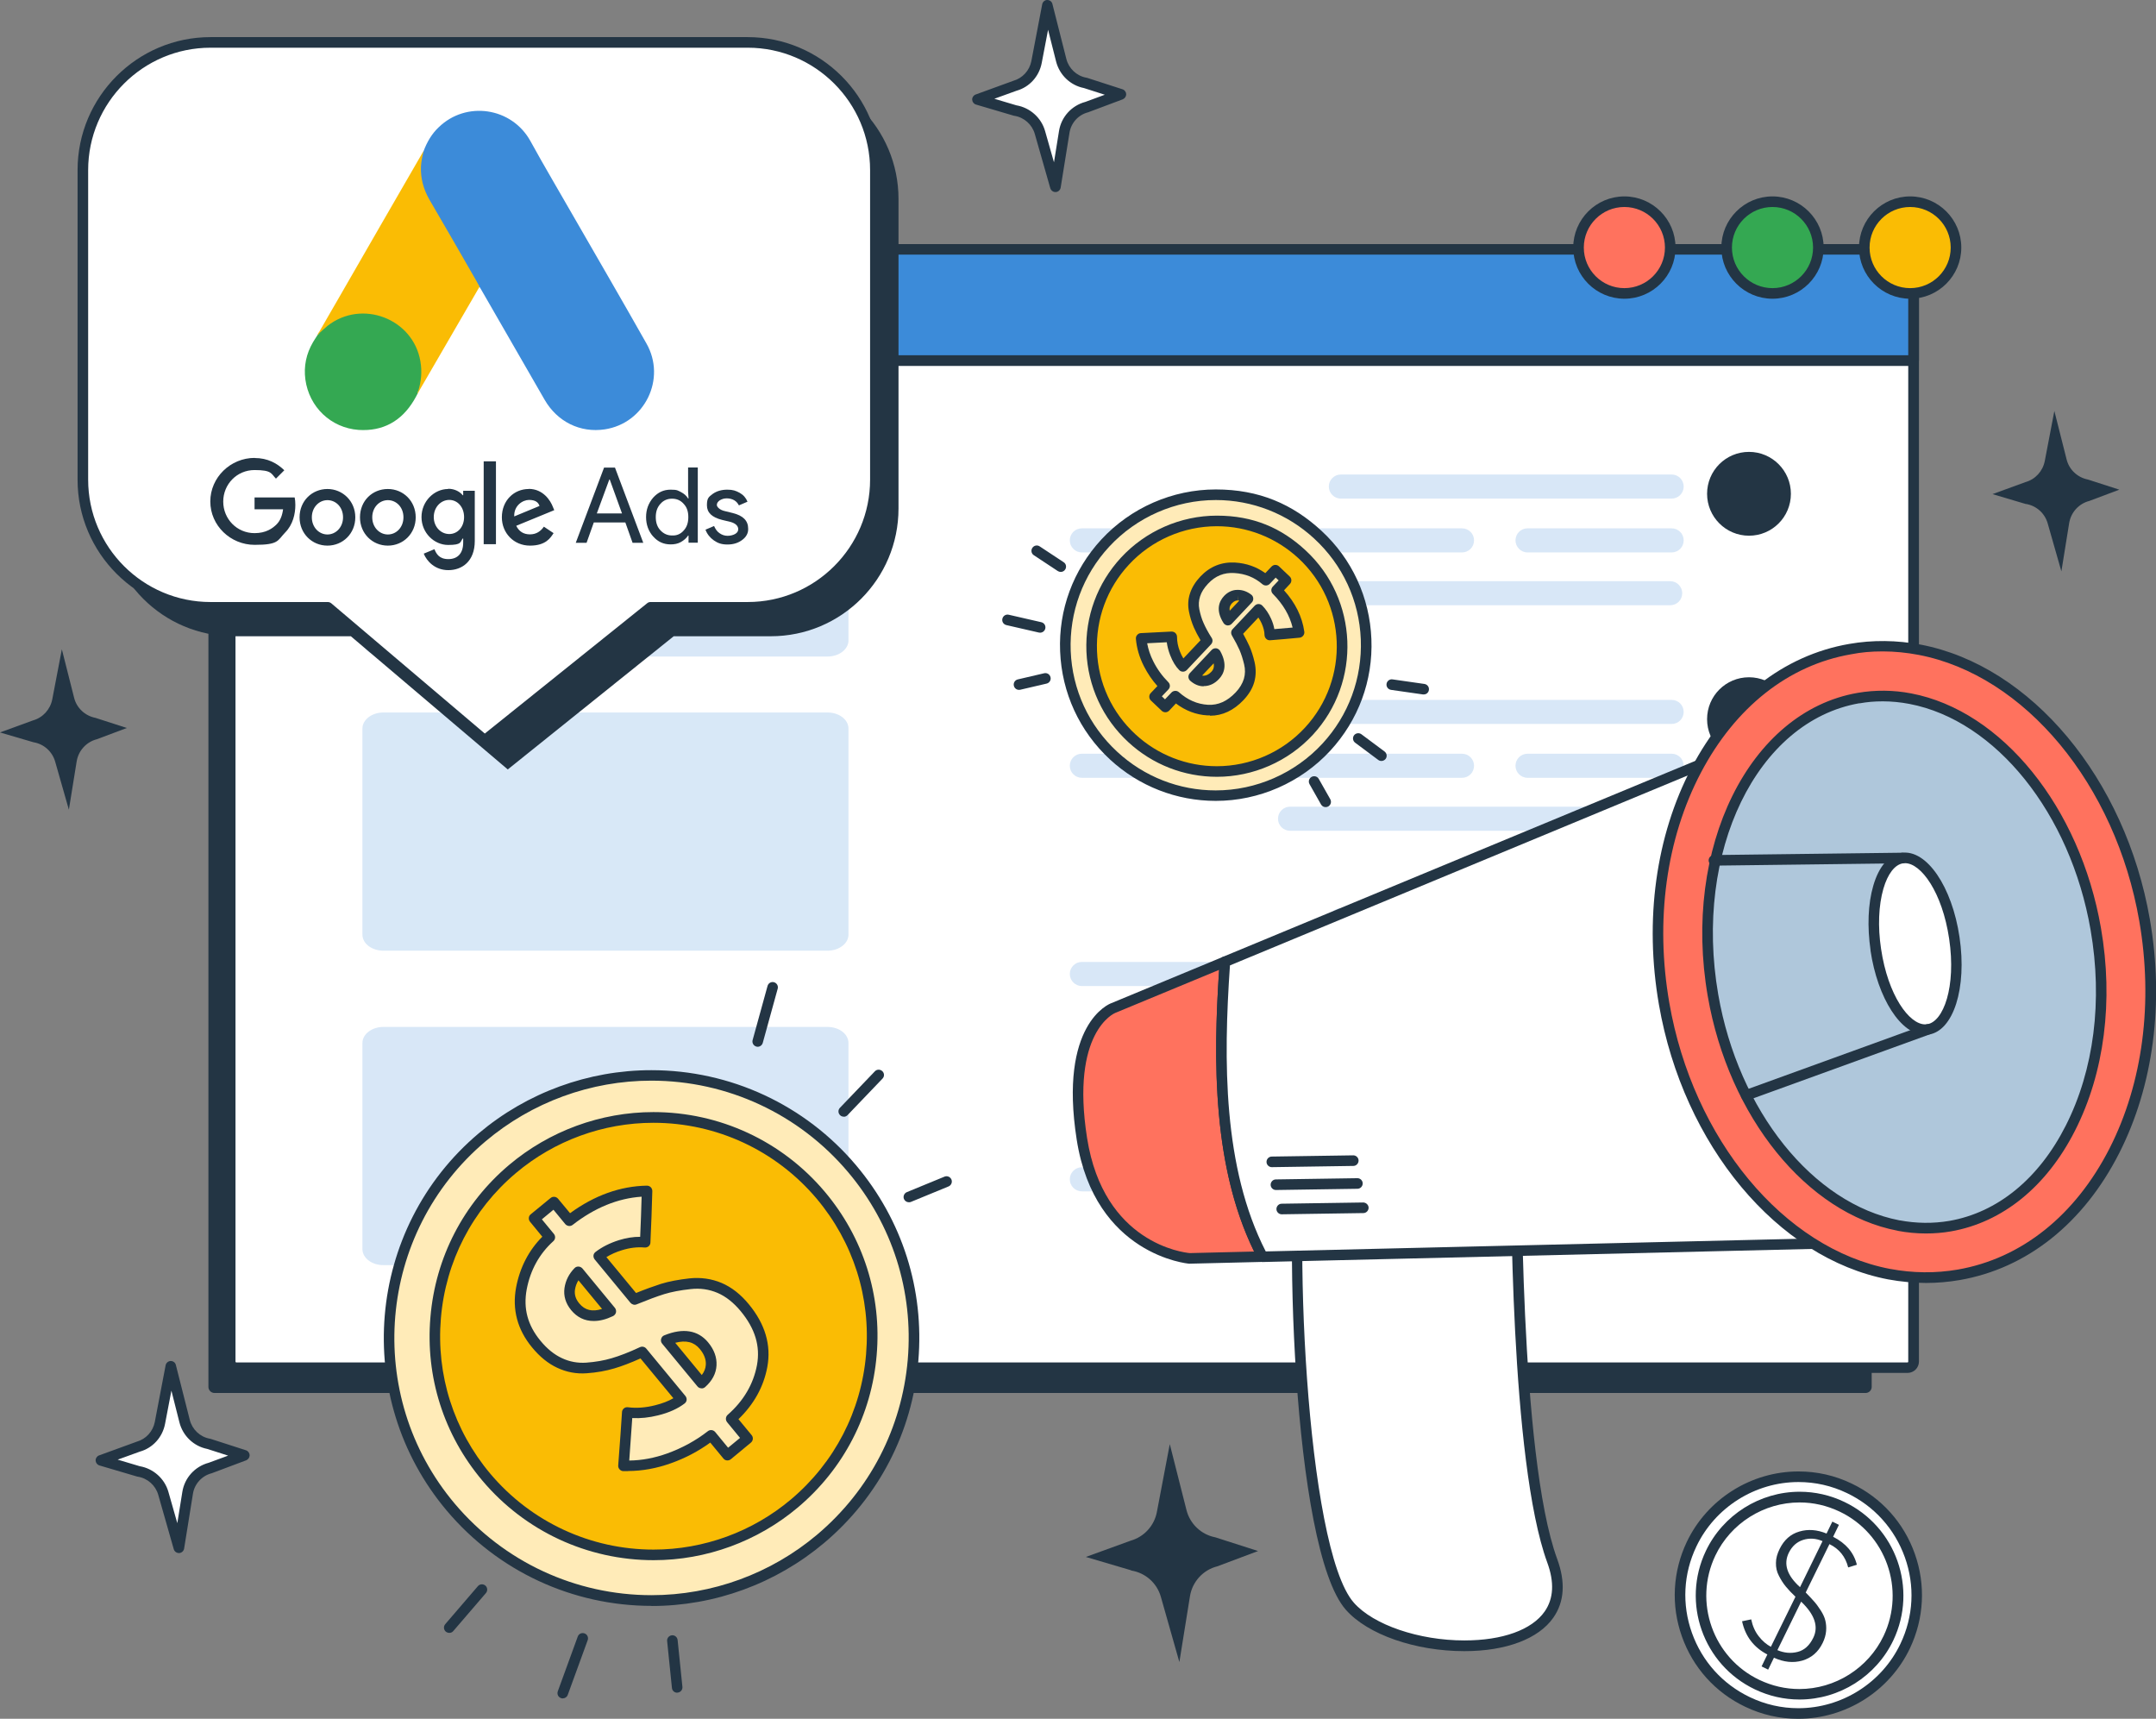 <svg xmlns="http://www.w3.org/2000/svg" xmlns:xlink="http://www.w3.org/1999/xlink" id="_&#xD1;&#xEB;&#xEE;&#xE9;_1" x="0px" y="0px" viewBox="0 0 1934.5 1542" style="enable-background:new 0 0 1934.5 1542;" xml:space="preserve"><rect x="0" y="0" width="1934.5" height="1542" fill="#808080" stroke="none"/><style type="text/css">	.st0{fill:#FFFFFF;}	.st1{fill:#233544;}	.st2{fill:#3C8BD9;}	.st3{opacity:0.2;}	.st4{opacity:0.2;fill:#3C8BD9;enable-background:new    ;}	.st5{fill:#FF725E;}	.st6{fill:#AFC7DB;}	.st7{fill:#FFEBB8;}	.st8{fill:#FABC04;}	.st9{fill:#34A852;}	.st10{fill:#E1C025;}</style><g>	<path class="st0" d="M910.9,99.1l-33.9-10l33.5-12.2c10-2.9,17.6-11.1,19.5-21.4l9.7-50.8L952.2,54c2.6,10.4,11,18.3,21.6,20.3  l31.9,10.3L975.3,96c-10.7,2.7-18.7,11.5-20.5,22.4l-7.9,49.1L933,118.8c-2.9-10.3-11.6-18-22.2-19.7L910.9,99.1z"></path>	<path class="st1" d="M942.4,168.9l-13.9-48.7c-2.4-8.5-9.6-14.9-18.3-16.3c-0.2,0-0.4,0-0.6-0.1l-33.9-10c-2-0.6-3.3-2.4-3.4-4.4  s1.2-3.9,3.1-4.6l33.8-12.3c8.3-2.4,14.5-9.1,16.2-17.7L935.1,4c0.4-2.3,2.3-4,4.5-4c2.3,0,4.2,1.4,4.7,3.6l12.5,49.3  c2.2,8.6,9.2,15.2,17.9,16.8c0.2,0,0.4,0,0.6,0.1l31.9,10.3c1.9,0.6,3.2,2.4,3.3,4.4c0,2-1.2,3.8-3.1,4.6L977,100.5  c-0.2,0-0.3,0.1-0.5,0.2c-8.9,2.2-15.5,9.5-16.9,18.5l-7.9,49.1c-0.4,2.2-2.2,3.9-4.4,4c0,0-0.2,0-0.3,0c-2.1,0-4-1.4-4.6-3.5  L942.4,168.9z M991.3,85l-18.7-6c-12.2-2.4-21.9-11.7-25-23.8l-7.2-28.5l-5.7,29.8c-2.3,12.1-11.1,21.7-22.6,24.9l-19.9,7.2  l19.8,5.9c12.2,2.1,22.3,11.1,25.7,23l8,28.1l4.5-28c2-12.7,11.3-22.9,23.7-26.2L991.3,85L991.3,85z"></path></g><g>	<path class="st0" d="M124.4,1320.1l-33.9-10l33.5-12.2c10-2.9,17.6-11.1,19.5-21.4l9.7-50.8l12.5,49.3c2.6,10.4,11,18.3,21.6,20.3  l31.9,10.3l-30.4,11.4c-10.7,2.7-18.7,11.5-20.5,22.4l-7.9,49.1l-13.9-48.7C143.6,1329.5,134.9,1321.8,124.4,1320.1L124.4,1320.1z"></path>	<path class="st1" d="M155.9,1389.8l-13.9-48.7c-2.4-8.5-9.6-14.9-18.3-16.3c-0.2,0-0.4,0-0.6-0.1l-33.9-10c-2-0.6-3.3-2.4-3.4-4.4  s1.2-3.9,3.1-4.6l33.8-12.3c8.3-2.4,14.5-9.1,16.2-17.7l9.7-50.8c0.4-2.2,2.3-3.8,4.5-3.9c2.3,0,4.2,1.4,4.7,3.6l12.5,49.3  c2.2,8.6,9.2,15.2,17.9,16.8c0.2,0,0.4,0,0.6,0.1l31.9,10.3c1.9,0.6,3.2,2.4,3.3,4.4c0,2-1.2,3.8-3.1,4.6l-30.4,11.4  c-0.2,0-0.3,0.1-0.5,0.2c-8.8,2.2-15.5,9.5-16.9,18.5l-7.9,49.1c-0.4,2.2-2.2,3.9-4.4,4c0,0-0.2,0-0.3,0  C158.4,1393.3,156.5,1391.9,155.9,1389.8z M204.7,1305.9l-18.7-6c-12.2-2.4-21.9-11.7-25-23.8l-7.2-28.5l-5.7,29.8  c-2.3,12.1-11.1,21.7-22.6,24.9l-19.9,7.2l19.8,5.9c12.2,2.1,22.3,11.1,25.7,23l8,28.1l4.5-28c2-12.7,11.3-22.9,23.7-26.2  L204.7,1305.9L204.7,1305.9z"></path></g><path class="st1" d="M1015,1408.8l-40.7-12l40.2-14.6c12-3.4,21.1-13.3,23.5-25.6l11.6-61l15,59.2c3.2,12.5,13.3,22,25.9,24.4 l38.3,12.3l-36.5,13.7c-12.8,3.2-22.5,13.8-24.6,26.9l-9.5,59l-16.6-58.5c-3.5-12.4-13.9-21.6-26.6-23.6L1015,1408.8z"></path><path class="st1" d="M30,665.9l-30-8.8l29.6-10.8c8.9-2.5,15.5-9.8,17.3-18.9l8.6-44.9l11,43.5c2.3,9.2,9.8,16.2,19.1,18l28.2,9.1 l-26.9,10.1c-9.4,2.4-16.5,10.2-18.1,19.8l-7,43.4l-12.3-43.1C46.9,674.2,39.3,667.4,30,665.9L30,665.9z"></path><path class="st1" d="M1817.8,452.2l-30-8.9l29.6-10.8c8.9-2.5,15.5-9.8,17.3-18.9l8.6-44.9l11,43.5c2.3,9.2,9.8,16.2,19.1,18 l28.2,9.1l-26.9,10.1c-9.4,2.4-16.5,10.2-18.1,19.8l-7,43.4l-12.3-43.1c-2.6-9.1-10.2-15.9-19.6-17.4L1817.8,452.2z"></path><g>	<g>		<circle class="st0" cx="1613.9" cy="1430.2" r="106.2"></circle>		<path class="st1" d="M1613.5,1542L1613.5,1542c-16.6,0-32.6-3.6-47.6-10.8c-26.7-12.7-46.9-35.1-56.8-63.1   c-9.9-27.9-8.3-58,4.4-84.8c18.3-38.4,57.6-63.2,100.2-63.2c16.6,0,32.6,3.6,47.6,10.8c26.7,12.7,46.9,35.1,56.8,63.1   c9.9,27.9,8.3,58-4.4,84.8C1695.4,1517.2,1656.1,1542,1613.5,1542z M1613.7,1329.6c-38.9,0-74.9,22.7-91.6,57.8   c-11.7,24.5-13.1,52-4,77.5s27.5,46,52,57.7c13.8,6.6,28.4,9.9,43.5,9.9l0,0c38.9,0,74.9-22.7,91.6-57.8c11.7-24.5,13.1-52,4-77.5   s-27.5-46-52-57.7C1643.4,1332.9,1628.8,1329.6,1613.7,1329.6z"></path>	</g>	<g>		<circle class="st0" cx="1615" cy="1431.1" r="88.4"></circle>		<path class="st1" d="M1614.6,1524.7L1614.6,1524.7c-13.9,0-27.4-3.1-40-9.1c-46.4-22.1-66.1-77.8-44-124.2   c15.4-32.3,48.4-53.1,84.2-53.1c13.9,0,27.4,3.1,40,9.1c46.4,22.1,66.1,77.8,44,124.2C1683.4,1503.9,1650.4,1524.7,1614.6,1524.7z    M1614.7,1347.9c-32.1,0-61.8,18.7-75.6,47.7c-19.8,41.6-2.1,91.7,39.5,111.5c11.4,5.4,23.4,8.2,35.9,8.2   c32.1,0,61.8-18.7,75.6-47.7c19.8-41.6,2.1-91.7-39.5-111.5C1639.2,1350.7,1627.2,1347.9,1614.7,1347.9z"></path>	</g>	<path class="st1" d="M1588.9,1477.5l22.1-45c-3.5-3.3-6.4-6.4-8.7-9.2c-2.3-2.8-4.4-6.1-6.2-9.7c-1.9-3.6-2.7-7.4-2.6-11.5  c0-4.1,1.2-8.2,3.3-12.5c4-8.1,9.8-13.3,17.7-15.6c7.8-2.3,15.9-1.7,24.4,1.8l5.2-10.7l5.9,2.9l-5.2,10.7  c11.5,5.9,18.6,14.2,21.3,25.1l-7.8,2.4c-2.4-9.6-8-16.6-16.8-20.9l-21.3,43.4c3,3.1,5.5,5.7,7.5,8c2,2.2,3.9,4.9,6,8.1  c2,3.1,3.4,6.1,4.1,9s1,6,0.7,9.5s-1.3,7-3.1,10.7c-4,8.2-10.1,13.4-18.3,15.8c-8.2,2.3-16.6,1.4-25.4-2.6l-5.2,10.7l-5.9-2.9  l5.2-10.7c-12.2-6.3-19.8-16.3-22.7-29.8l8.2-1.7c1.2,5.8,3.4,10.9,6.7,15.1c3.3,4.3,7,7.4,11.1,9.6L1588.9,1477.5z M1615.1,1423.9  l20.2-41.3c-5.9-2.5-11.7-2.9-17.4-1.1c-5.7,1.8-10,5.7-12.9,11.6C1600.1,1403.2,1603.4,1413.4,1615.1,1423.9L1615.1,1423.9z   M1616.1,1436.9l-21.3,43.5c6.1,2.6,12.1,3.1,18.1,1.6s10.7-5.7,14.1-12.7C1631.9,1459.3,1628.3,1448.5,1616.1,1436.9  L1616.1,1436.9z"></path></g><g>	<path class="st1" d="M1673.9,248.6H192.5c-3,0-5.5,2.4-5.5,5.5v990.1c0,3,2.4,5.5,5.5,5.5h1481.4c3,0,5.5-2.4,5.5-5.5V254  c0-3-2.4-5.5-5.5-5.5V248.6z"></path>	<g>		<path class="st0" d="M1711.5,225.9H212.1c-3.1,0-5.5,2.4-5.5,5.4v990.2c0,3,2.4,5.4,5.5,5.4h1499.3c3.1,0,5.5-2.4,5.5-5.4V231.3   C1716.9,228.3,1714.5,225.9,1711.5,225.9L1711.5,225.9z"></path>		<path class="st1" d="M201.9,1221.5V231.3c0-5.6,4.6-10.2,10.3-10.2h1499.3c5.7,0,10.3,4.6,10.3,10.2v990.2   c0,5.6-4.6,10.2-10.3,10.2H212.1C206.4,1231.7,201.8,1227.1,201.9,1221.5L201.9,1221.5z M212.1,230.7c-0.5,0-0.8,0.3-0.8,0.7   v990.2c0,0.3,0.3,0.7,0.8,0.7h1499.3c0.5,0,0.8-0.3,0.8-0.7V231.3c0-0.3-0.3-0.7-0.8-0.7L212.1,230.7L212.1,230.7z"></path>	</g>	<g>		<path class="st2" d="M1711.5,223.7H212.1c-3.1,0-5.5,0.3-5.5,0.6V323c0,0.3,2.4,0.5,5.5,0.5h1499.3c3.1,0,5.5-0.2,5.5-0.5v-98.7   C1716.9,224,1714.5,223.7,1711.5,223.7L1711.5,223.7z"></path>		<path class="st1" d="M201.9,323v-98.7c0-5.3,5.9-5.3,10.3-5.3h1499.3c4.3,0,10.3,0,10.3,5.3V323c0,5.3-5.7,5.3-10.3,5.3H212.1   C207.5,328.3,201.8,328.3,201.9,323L201.9,323z M1712.2,228.4c-0.2,0-0.5,0-0.8,0H212.1c-0.3,0-0.5,0-0.8,0v90.3   c0.2,0,0.5,0,0.8,0h1499.3c0.3,0,0.5,0,0.8,0L1712.2,228.4L1712.2,228.4z"></path>	</g>	<g class="st3">		<path class="st2" d="M742.5,639.2H344c-10.4,0-18.8,6.5-18.8,14.4v184.9c0,8,8.4,14.4,18.8,14.4h398.5c10.4,0,18.8-6.5,18.8-14.4   V653.6C761.3,645.6,752.9,639.2,742.5,639.2L742.5,639.2z"></path>	</g>	<path class="st4" d="M742.5,375.3H344c-10.4,0-18.8,6.5-18.8,14.4v184.9c0,8,8.4,14.4,18.8,14.4h398.5c10.4,0,18.8-6.5,18.8-14.4  V389.7C761.3,381.7,752.9,375.3,742.5,375.3z"></path>	<path class="st4" d="M742.5,921.3H344c-10.4,0-18.8,6.5-18.8,14.4v184.9c0,8,8.4,14.4,18.8,14.4h398.5c10.4,0,18.8-6.5,18.8-14.4  V935.7C761.3,927.7,752.9,921.3,742.5,921.3L742.5,921.3z"></path>	<g>		<path class="st1" d="M1606.9,645.2c0-20.7-16.8-37.6-37.6-37.6s-37.6,16.8-37.6,37.6s16.8,37.6,37.6,37.6   C1590.1,682.8,1606.9,666,1606.9,645.2z"></path>		<path class="st4" d="M1499.9,627.9h-296.8c-5.9,0-10.8,4.8-10.8,10.8l0,0c0,5.9,4.8,10.8,10.8,10.8h296.8c6,0,10.8-4.8,10.8-10.8   l0,0C1510.7,632.7,1505.9,627.9,1499.9,627.9L1499.9,627.9z"></path>		<path class="st4" d="M1499.9,676.2h-129.3c-6,0-10.8,4.8-10.8,10.8l0,0c0,5.9,4.8,10.8,10.8,10.8h129.3c6,0,10.8-4.8,10.8-10.8   l0,0C1510.7,681,1505.9,676.2,1499.9,676.2z"></path>		<path class="st4" d="M1311.8,676.2H970.7c-6,0-10.8,4.8-10.8,10.8l0,0c0,5.9,4.8,10.8,10.8,10.8h341.1c6,0,10.8-4.8,10.8-10.8l0,0   C1322.6,681,1317.8,676.2,1311.8,676.2z"></path>		<path class="st4" d="M1498.6,723.7h-341.1c-6,0-10.8,4.9-10.8,10.8l0,0c0,6,4.8,10.8,10.8,10.8h341.1c6,0,10.8-4.8,10.8-10.8l0,0   C1509.4,728.6,1504.6,723.7,1498.6,723.7z"></path>	</g>	<g>		<path class="st1" d="M1606.9,443c0-20.7-16.8-37.6-37.6-37.6s-37.6,16.8-37.6,37.6c0,20.7,16.8,37.6,37.6,37.6   S1606.9,463.8,1606.9,443z"></path>		<path class="st4" d="M1499.9,425.7h-296.8c-5.9,0-10.8,4.8-10.8,10.8l0,0c0,5.9,4.8,10.8,10.8,10.8h296.8c6,0,10.8-4.8,10.8-10.8   l0,0C1510.7,430.5,1505.9,425.7,1499.9,425.7L1499.9,425.7z"></path>		<path class="st4" d="M1499.9,474h-129.3c-6,0-10.8,4.8-10.8,10.8l0,0c0,5.9,4.8,10.8,10.8,10.8h129.3c6,0,10.8-4.8,10.8-10.8l0,0   C1510.7,478.8,1505.9,474,1499.9,474z"></path>		<path class="st4" d="M1311.8,474H970.7c-6,0-10.8,4.8-10.8,10.8l0,0c0,5.9,4.8,10.8,10.8,10.8h341.1c6,0,10.8-4.8,10.8-10.8l0,0   C1322.6,478.8,1317.8,474,1311.8,474z"></path>		<path class="st4" d="M1498.6,521.4h-341.1c-6,0-10.8,4.9-10.8,10.8l0,0c0,6,4.8,10.8,10.8,10.8h341.1c6,0,10.8-4.8,10.8-10.8l0,0   C1509.4,526.3,1504.6,521.4,1498.6,521.4z"></path>	</g>	<path class="st1" d="M1606.9,832c0-20.7-16.8-37.6-37.6-37.6c-20.7,0-37.6,16.8-37.6,37.6c0,20.7,16.8,37.6,37.6,37.6  C1590.1,869.6,1606.9,852.8,1606.9,832z"></path>	<path class="st4" d="M1499.9,814.7h-296.8c-5.9,0-10.8,4.8-10.8,10.8l0,0c0,5.9,4.8,10.8,10.8,10.8h296.8c6,0,10.8-4.8,10.8-10.8  l0,0C1510.7,819.5,1505.9,814.7,1499.9,814.7L1499.9,814.7z"></path>	<path class="st4" d="M1499.9,863h-129.3c-6,0-10.8,4.8-10.8,10.8l0,0c0,5.9,4.8,10.8,10.8,10.8h129.3c6,0,10.8-4.8,10.8-10.8l0,0  C1510.7,867.8,1505.9,863,1499.9,863z"></path>	<path class="st4" d="M1311.8,863H970.7c-6,0-10.8,4.8-10.8,10.8l0,0c0,5.9,4.8,10.8,10.8,10.8h341.1c6,0,10.8-4.8,10.8-10.8l0,0  C1322.6,867.8,1317.8,863,1311.8,863z"></path>	<path class="st4" d="M1498.6,910.5h-341.1c-6,0-10.8,4.8-10.8,10.8l0,0c0,6,4.8,10.8,10.8,10.8h341.1c6,0,10.8-4.8,10.8-10.8l0,0  C1509.4,915.4,1504.6,910.5,1498.6,910.5z"></path>	<path class="st1" d="M1606.9,1016.2c0-20.7-16.8-37.6-37.6-37.6c-20.7,0-37.6,16.8-37.6,37.6s16.8,37.6,37.6,37.6  C1590.1,1053.8,1606.9,1037,1606.9,1016.2L1606.9,1016.2z"></path>	<path class="st4" d="M1499.9,998.8h-296.8c-5.9,0-10.8,4.8-10.8,10.8l0,0c0,5.9,4.8,10.8,10.8,10.8h296.8c6,0,10.8-4.8,10.8-10.8  l0,0C1510.7,1003.6,1505.9,998.8,1499.9,998.8L1499.9,998.8z"></path>	<path class="st4" d="M1499.9,1047.2h-129.3c-6,0-10.8,4.8-10.8,10.8l0,0c0,5.9,4.8,10.8,10.8,10.8h129.3c6,0,10.8-4.9,10.8-10.8  l0,0C1510.7,1052,1505.9,1047.2,1499.9,1047.2z"></path>	<path class="st4" d="M1311.8,1047.2H970.7c-6,0-10.8,4.8-10.8,10.8l0,0c0,5.9,4.8,10.8,10.8,10.8h341.1c6,0,10.8-4.9,10.8-10.8l0,0  C1322.6,1052,1317.8,1047.2,1311.8,1047.2z"></path>	<path class="st4" d="M1498.6,1094.7h-341.1c-6,0-10.8,4.8-10.8,10.8l0,0c0,6,4.8,10.8,10.8,10.8h341.1c6,0,10.8-4.8,10.8-10.8l0,0  C1509.4,1099.6,1504.6,1094.7,1498.6,1094.7z"></path></g><g>	<g>		<path class="st0" d="M1360.4,1028.9c0,0-2.5,276.5,32.3,371.3c34.8,94.8-136,92.4-181.6,40.9s-55.9-353.1-40.6-433.3   S1360.4,1029,1360.4,1028.9L1360.4,1028.9z"></path>		<path class="st1" d="M1207.6,1444.2c-48.3-54.6-56.6-359.2-41.7-437.4c3-15.8,13.9-34.7,48.5-34.7c57.1,0,144.7,50.5,148.4,52.7   c1.5,0.9,2.4,2.4,2.4,4.2c0,2.8-2.1,276.7,32,369.6c7.6,20.7,6.5,38.4-3.4,52.6c-13.3,19.1-42.5,30.1-79.9,30.1l0,0   c-44,0-86.7-14.9-106.2-37L1207.6,1444.2z M1214.4,981.6c-22.9,0-35.7,8.8-39.1,27c-16.2,84.7-3.8,380.4,39.5,429.3   c17.6,19.9,58.4,33.8,99.1,33.8l0,0c34.3,0,60.6-9.5,72.1-26c8-11.5,8.8-26.2,2.3-43.9c-33.2-90.5-32.8-339.2-32.6-370.2   C1341.2,1023.5,1263.9,981.6,1214.4,981.6L1214.4,981.6z"></path>	</g>	<g>		<path class="st5" d="M998.8,904.4c0,0-44,16.1-28.1,117.4c15.9,101.2,96.6,107.2,96.6,107.2l65.6-1.6   c-40.5-76.9-40-176.5-33.8-264.7l-100.3,41.6V904.4z"></path>		<path class="st1" d="M1067,1133.7c-0.8,0-84.6-7.5-100.9-111.2c-16.3-103.9,29.2-121.9,31-122.5l100.3-41.6   c1.5-0.6,3.3-0.4,4.6,0.5c1.3,1,2.1,2.6,2,4.2c-6.2,86.8-7,185.8,33.2,262.1c0.8,1.5,0.7,3.2-0.1,4.6c-0.8,1.4-2.3,2.3-4,2.3   l-65.6,1.6h-0.1C1067.3,1133.7,1067.2,1133.7,1067,1133.7z M1093.9,870.1l-93.4,38.7c-0.4,0.2-40.1,16.8-25.1,112.2   c14.9,94.5,86.7,102.7,92.1,103.2l57.8-1.4c-36.8-75.1-37-169.1-31.4-252.8V870.1z"></path>	</g>	<g>		<path class="st0" d="M1546.5,1016.5l-42.3-121.4l19.4-167.5l3-42.2l-427.5,177.3c-6.3,88.2-6.8,187.8,33.8,264.7l520.6-12.4   L1546.5,1016.5L1546.5,1016.5z"></path>		<path class="st1" d="M1128.7,1129.6c-41.4-78.5-40.6-179.1-34.3-267.2c0.1-1.8,1.3-3.4,2.9-4l427.5-177.3c1.5-0.6,3.3-0.4,4.6,0.5   c1.3,1,2.1,2.6,2,4.2l-3.1,42.4L1509,894.6l41.5,119.2l106.2,97.7c1.4,1.3,1.9,3.4,1.2,5.2c-0.7,1.8-2.4,3-4.3,3.1l-520.6,12.4   h-0.1C1131.1,1132.2,1129.5,1131.2,1128.7,1129.6L1128.7,1129.6z M1543.2,1020c-0.6-0.5-1-1.2-1.3-1.9l-42.3-121.4   c-0.2-0.7-0.3-1.4-0.2-2.1l19.4-167.3l2.5-34.5l-417.7,173.3c-5.9,85.1-6.4,181.5,32.1,256.6l505.9-12l-98.4-90.5L1543.2,1020z"></path>	</g>			<ellipse transform="matrix(0.985 -0.17 0.17 0.985 -122.231 303.377)" class="st6" cx="1708.3" cy="864.6" rx="196.5" ry="262.6"></ellipse>	<g>		<path class="st5" d="M1695.1,1143.1L1695.1,1143.1c-97.3-18.6-180.4-118.4-201.9-242.6c-26.9-154.8,48-297.5,166.8-318.1   c20.6-3.6,41.5-3.4,62.4,0.6c97.3,18.6,180.3,118.4,201.9,242.7c12.8,73.8,3.2,147.2-27,206.7c-31.3,61.6-81,101.2-139.8,111.4   c-20.6,3.6-41.5,3.4-62.3-0.6L1695.1,1143.1z M1714,626.7c-15.5-3-31.2-3.1-46.4-0.5c-94.7,16.4-153.3,136.1-130.6,266.6   c18.5,106.4,86.9,191.3,166.4,206.5l0,0c15.5,3,31.1,3.1,46.4,0.5c44.6-7.7,82.9-38.9,107.7-87.7c25.9-51,34-114.5,22.9-178.9   C1861.9,726.8,1793.5,641.8,1714,626.7L1714,626.7z"></path>		<path class="st1" d="M1694.2,1147.8C1694.2,1147.8,1694.2,1147.8,1694.2,1147.8c-99.3-19-183.8-120.3-205.7-246.5   c-13.2-75.9-2.8-151.3,29.2-212.4c32.2-61.5,82.5-101,141.5-111.2c21-3.7,42.8-3.4,64.1,0.6c99.2,18.9,183.8,120.3,205.7,246.5   c13,74.8,3.2,149.3-27.5,209.7c-32,63-82.9,103.5-143.2,113.9c-9.9,1.7-20.1,2.6-30.2,2.6S1705.4,1149.9,1694.2,1147.8z    M1660.8,587c-56,9.7-103.8,47.5-134.7,106.3c-31.1,59.2-41.1,132.5-28.3,206.3c21.2,122.4,102.7,220.6,198.1,238.8c0,0,0,0,0.1,0   c20.2,3.8,40.7,4,60.5,0.6c57.3-9.9,105.7-48.6,136.4-108.9c29.8-58.6,39.2-130.9,26.6-203.8c-21.2-122.4-102.7-220.6-198.1-238.8   c-10.6-2-21.4-3.1-32.1-3.1S1670.1,585.2,1660.8,587L1660.8,587z M1702.7,1104.1c0,0-0.1,0-0.2,0   c-81.4-15.6-151.4-102.1-170.2-210.4c-23.1-133.2,37.2-255.3,134.5-272.1c15.7-2.7,32.1-2.6,48.1,0.5   c81.4,15.5,151.4,102.1,170.2,210.4c11.4,65.4,3.1,130-23.3,181.9c-25.5,50.2-65,82.2-111.2,90.3c-7.4,1.3-15,1.9-22.5,1.9l0,0   c-8.4,0-17-0.8-25.4-2.4V1104.1z M1668.4,630.9c-92.1,16-148.9,133.1-126.7,261.2c18.1,104.4,84.9,187.7,162.5,202.7   c0,0,0.1,0,0.2,0c14.9,2.8,30.1,3,44.7,0.5c43.1-7.5,80.2-37.7,104.3-85.2c25.5-50.1,33.4-112.5,22.4-175.9   c-18.1-104.5-85-187.9-162.6-202.7c-7.9-1.5-15.9-2.3-23.8-2.3s-14.1,0.6-20.9,1.8L1668.4,630.9z"></path>	</g>	<g>					<ellipse transform="matrix(0.989 -0.146 0.146 0.989 -105.465 260.048)" class="st0" cx="1717.9" cy="848.1" rx="35.6" ry="77.7"></ellipse>		<path class="st1" d="M1678.4,852.6c-3.1-21.2-2.3-41.8,2.4-57.9c5-17.4,14.1-27.9,25.4-29.6c22.5-3.3,45.3,30.3,52,75.6   c6.8,45.7-5.4,84.2-27.8,87.5c-1.1,0.2-2.1,0.2-3.2,0.2c-21.4,0-42.5-32.6-48.9-75.9L1678.4,852.6z M1707.6,774.5   c-7.4,1.1-13.8,9.4-17.7,22.8c-4.3,14.9-5.1,34-2.1,53.9c6.2,41.9,25.3,67.8,39.5,67.8c0.6,0,1.2,0,1.8-0.1   c14.7-2.2,26.2-33.5,19.8-76.7c-6.2-41.9-25.3-67.8-39.5-67.8C1708.8,774.4,1708.2,774.4,1707.6,774.5L1707.6,774.5z"></path>	</g>	<path class="st1" d="M1566.8,987.4c0.5,0,1.1,0,1.6-0.3l163-59.1c2.5-0.9,3.7-3.6,2.8-6.1c-0.9-2.5-3.6-3.7-6.1-2.8l-163,59.1  c-2.5,0.9-3.7,3.6-2.8,6.1C1563,986.2,1564.8,987.4,1566.8,987.4z"></path>	<path class="st1" d="M1537.8,776.6L1537.8,776.6l169.1-2.1c2.6,0,4.7-2.2,4.7-4.8s-2.2-4.7-4.7-4.7l0,0l-169.1,2.1  c-2.6,0-4.7,2.2-4.7,4.8S1535.3,776.6,1537.8,776.6z"></path>	<path class="st1" d="M1195.7,1126.4L1195.7,1126.4l196.9-2.7c0.3,0,0.6-0.3,0.6-0.6c0-0.3-0.3-0.6-0.6-0.6l0,0l-196.9,2.7  c-0.3,0-0.6,0.3-0.6,0.6C1195.1,1126.1,1195.4,1126.4,1195.7,1126.4z"></path>	<path class="st1" d="M1141.1,1047.1L1141.1,1047.1l73.2-1.1c2.6,0,4.7-2.2,4.7-4.8c0-2.6-2.2-4.7-4.7-4.7l0,0l-73.2,1.1  c-2.6,0-4.7,2.2-4.7,4.8C1136.4,1045,1138.6,1047.1,1141.1,1047.1z"></path>	<path class="st1" d="M1144.8,1067.6L1144.8,1067.6l73.2-1.1c2.6,0,4.7-2.2,4.7-4.8c0-2.6-2.2-4.7-4.7-4.7l0,0l-73.2,1.1  c-2.6,0-4.7,2.2-4.7,4.8C1140.1,1065.5,1142.3,1067.6,1144.8,1067.6z"></path>	<path class="st1" d="M1150.1,1089.4L1150.1,1089.4l73.2-1.1c2.6,0,4.7-2.2,4.7-4.8c0-2.6-2.4-4.7-4.8-4.7l-73.2,1.1  c-2.6,0-4.7,2.2-4.7,4.8c0,2.6,2.2,4.7,4.7,4.7H1150.1z"></path></g><path class="st1" d="M209.7,63.9h481.9c63.3,0,114.6,51.3,114.6,114.6v277.7c0,63.3-51.3,114.6-114.6,114.6h-87.1L455.6,690.3 L314.8,570.8H209.6C146.3,570.8,95,519.5,95,456.2V178.5c0-63.3,51.3-114.6,114.6-114.6H209.7z"></path><g>	<path class="st0" d="M188.9,38h481.9c63.3,0,114.6,51.3,114.6,114.6v277.7c0,63.3-51.3,114.6-114.6,114.6h-87.1L434.8,664.4  L294,544.9H188.8c-63.3,0-114.6-51.3-114.6-114.6V152.6C74.2,89.3,125.5,38,188.9,38L188.9,38z"></path>	<path class="st1" d="M431.8,668L292.3,549.7H188.9c-65.8,0-119.3-53.5-119.3-119.3V152.6c0-65.8,53.5-119.3,119.3-119.3h481.9  c65.8,0,119.3,53.5,119.3,119.3v277.7c0,65.8-53.5,119.3-119.3,119.3h-85.4L437.8,668c-0.9,0.7-1.9,1-3,1s-2.2-0.4-3.1-1.1  L431.8,668z M188.9,42.8c-60.6,0-109.8,49.3-109.8,109.8v277.7c0,60.6,49.3,109.8,109.8,109.8h105.2c1.1,0,2.2,0.4,3.1,1.1  L435,658.1l145.8-117c0.8-0.7,1.9-1,3-1h87.1c60.6,0,109.8-49.3,109.8-109.8V152.6c0-60.6-49.3-109.8-109.8-109.8  C670.9,42.8,188.9,42.8,188.9,42.8z"></path></g><g>	<g>		<g>			<circle class="st7" cx="584.4" cy="1200.3" r="235.6"></circle>			<path class="st1" d="M584.7,1440.7L584.7,1440.7c-71,0-138-31.1-183.8-85.4c-85.4-101.3-72.6-253.2,28.7-338.6    c43.3-36.5,98.3-56.6,154.8-56.6c71,0,138,31.1,183.8,85.4c41.4,49.1,61.2,111.3,55.8,175.3s-35.4,122-84.5,163.4    c-43.3,36.5-98.3,56.6-154.8,56.6V1440.7z M584.4,969.5c-54.3,0-107.1,19.3-148.7,54.4c-97.3,82.1-109.6,228-27.6,325.2    c44,52.1,108.3,82,176.5,82l0,0c54.3,0,107.1-19.3,148.7-54.4c47.1-39.8,75.9-95.5,81.2-156.9c5.2-61.4-13.8-121.2-53.6-168.3    C716.9,999.4,652.6,969.5,584.4,969.5z"></path>		</g>		<g>							<ellipse transform="matrix(0.707 -0.707 0.707 0.707 -675.913 765.726)" class="st8" cx="586.4" cy="1198.8" rx="196.2" ry="196.2"></ellipse>			<path class="st1" d="M586.5,1399.7L586.5,1399.7c-59.4,0-115.4-26-153.7-71.4c-34.6-41-51.2-93.1-46.6-146.6    c4.5-53.5,29.6-102,70.6-136.6c36.2-30.5,82.2-47.4,129.5-47.4c59.4,0,115.4,26,153.7,71.4c34.6,41,51.2,93.1,46.6,146.6    c-4.5,53.5-29.6,102-70.6,136.6C679.8,1382.8,633.8,1399.7,586.5,1399.7z M586.3,1007.3c-45.1,0-88.9,16-123.4,45.1    c-39.1,33-63,79.2-67.3,130.2c-4.3,51,11.5,100.5,44.4,139.6c36.5,43.2,89.8,68,146.4,68l0,0c45.1,0,88.9-16,123.4-45.1    c39.1-33,63-79.2,67.3-130.2s-11.5-100.5-44.4-139.6C696.2,1032.1,642.9,1007.3,586.3,1007.3L586.3,1007.3z"></path>		</g>		<g>			<path class="st7" d="M497.2,1078.5l13.6,16.5c22.3-17.3,45.5-26.1,69.7-26.5c-0.4,15.6-1,31-1.7,46c-7.1-0.7-14.5,0.2-22.2,2.6    s-14.2,5.7-19.5,9.8l32.1,38.9c9.9-4.1,18.4-7.2,25.2-9.3c6.8-2.1,15-3.7,24.5-4.7s18.4,0.2,26.6,3.8c8.3,3.6,15.8,9.5,22.6,17.7    c13.8,16.7,19,34.1,15.6,52.3c-3.4,18.2-12.7,34-27.8,47.3l14.6,17.8l-18,14.9l-14.6-17.8c-11.3,8.8-23.8,15.6-37.6,20.6    s-27.4,7.2-40.9,6.6c1.6-21.5,2.8-37.4,3.5-47.8c8.3,1.1,17,0.5,26.3-1.9c9.3-2.3,16.6-5.6,22.1-9.9l-35.1-42.5    c-9.8,4.6-18.5,8-25.9,10.2s-15.4,3.6-23.9,4.2s-16.5-0.9-24.1-4.4c-7.6-3.6-14.6-9.2-21-17c-12.3-14.9-16.7-31.6-13.3-50    c3.5-18.4,11.9-33.7,25.3-45.8l-13.9-16.8l17.8-14.6L497.2,1078.5z M548.1,1176.3L519,1141c-4.3,4.4-6.9,9.4-7.7,15.2    c-0.8,5.7,0.8,11.1,5,16.1c7.5,9.1,18.1,10.4,31.9,3.9L548.1,1176.3z M597.8,1202.3l31.7,38.4c5.4-4.7,8.2-10.1,8.6-16.1    c0.4-6-1.8-11.9-6.5-17.5C624,1197.9,612.7,1196.3,597.8,1202.3z"></path>			<path class="st1" d="M563.5,1319.8c-1.4,0-2.8,0-4.2,0c-1.3,0-2.5-0.6-3.4-1.6s-1.3-2.2-1.2-3.5c1.6-21.5,2.8-37.4,3.4-47.8    c0-1.3,0.7-2.5,1.7-3.4c1-0.8,2.3-1.2,3.6-1c7.6,1,15.9,0.4,24.5-1.8c6.4-1.6,11.9-3.7,16.3-6.3l-29.5-35.7    c-8.7,3.9-16.5,6.9-23.3,8.9c-7.7,2.3-16.1,3.8-24.9,4.4c-9.3,0.7-18.2-1-26.5-4.9c-8.2-3.8-15.8-10-22.6-18.3    c-13.2-16-18-34.1-14.3-53.9c3.4-17.8,11.3-33.1,23.5-45.4l-11-13.4c-0.8-1-1.2-2.2-1.1-3.5s0.7-2.4,1.7-3.2l17.8-14.6    c2-1.7,5-1.4,6.7,0.6l10.8,13c21.9-16,45.1-24.3,68.9-24.7c1.4,0,2.5,0.5,3.5,1.4c0.9,0.9,1.4,2.2,1.4,3.5    c-0.4,15.5-1,31-1.7,46.1c0,1.3-0.6,2.5-1.6,3.4c-1,0.8-2.3,1.2-3.6,1.1c-6.4-0.6-13.2,0.2-20.3,2.4c-5.3,1.6-9.9,3.7-14,6.2    l26.6,32.2c8.6-3.5,16.2-6.2,22.4-8.2c7.1-2.2,15.7-3.8,25.4-4.9c10.2-1.1,20,0.3,29,4.1c8.9,3.8,17.1,10.2,24.4,19.1    c14.7,17.8,20.2,36.7,16.6,56.2c-3.3,17.8-12,33.5-25.9,46.9l11.8,14.3c1.7,2,1.4,5-0.6,6.7l-18,14.9c-1,0.8-2.2,1.2-3.5,1.1    s-2.4-0.7-3.2-1.7l-11.8-14.3c-10.7,7.8-22.5,14-35.2,18.5c-12.8,4.6-25.8,7-38.5,7L563.5,1319.8z M567.3,1272.3    c-0.6,9.3-1.6,22-2.7,38c11.3-0.1,22.8-2.3,34.2-6.4c13.2-4.8,25.4-11.4,36.3-19.9c2-1.6,4.9-1.3,6.6,0.7l11.6,14.1l10.7-8.8    l-11.6-14.1c-1.6-2-1.4-4.9,0.5-6.6c14.3-12.5,23.1-27.6,26.3-44.6c3.1-16.9-1.6-32.7-14.6-48.4c-6.3-7.6-13.3-13.2-20.8-16.4    c-7.5-3.2-15.6-4.4-24.2-3.4c-9.2,1-17.1,2.5-23.6,4.5c-6.7,2.1-15,5.2-24.8,9.2c-1.9,0.8-4.1,0.2-5.5-1.4l-32.1-38.9    c-0.8-1-1.2-2.3-1.1-3.5c0.1-1.3,0.8-2.4,1.8-3.2c5.7-4.4,12.8-8,21-10.6c6.5-2,13.1-3.1,19.1-3c0.5-11.8,1-23.9,1.3-36    c-21.3,1.4-42.1,9.9-61.9,25.3c-2,1.6-4.9,1.2-6.6-0.7l-10.6-12.9l-10.4,8.6L497,1107c1.6,2,1.4,4.8-0.5,6.5    c-12.6,11.4-20.6,25.9-23.9,43.2c-3.2,17.1,0.8,32.2,12.3,46.1c5.9,7.2,12.4,12.5,19.4,15.7c6.8,3.2,14.1,4.5,21.7,4    c8.1-0.6,15.9-1.9,22.9-4c7.2-2.1,15.7-5.4,25.3-9.9c2-0.9,4.3-0.4,5.7,1.3l35.1,42.5c0.8,1,1.2,2.3,1.1,3.5    c-0.1,1.3-0.8,2.4-1.8,3.2c-6,4.6-14,8.3-23.9,10.7c-8,2-15.7,2.8-23,2.4L567.3,1272.3z M629.5,1245.5c-0.1,0-0.3,0-0.4,0    c-1.3-0.1-2.5-0.7-3.3-1.7l-31.7-38.4c-1-1.2-1.3-2.7-0.9-4.2c0.4-1.5,1.4-2.7,2.8-3.2c16.9-6.9,30.3-4.6,39.3,6.2    c5.5,6.6,8,13.6,7.6,20.8c-0.4,7.3-3.9,13.8-10.2,19.4c-0.9,0.8-2,1.2-3.1,1.2L629.5,1245.5z M605.8,1204.6l23.9,29    c2.2-2.9,3.4-5.9,3.6-9.2c0.3-4.8-1.5-9.5-5.4-14.2c-5.2-6.3-12.4-8.1-22.1-5.5V1204.6z M532.5,1185.1L532.5,1185.1    c-8,0-14.7-3.3-20-9.7c-5-6.1-7-12.8-6-19.9c1-6.7,4-12.7,9-17.8c0.9-1,2.3-1.5,3.6-1.4c1.3,0,2.6,0.7,3.5,1.7l29.1,35.3    c0.9,1.1,1.3,2.6,1,4.1c-0.3,1.4-1.3,2.6-2.6,3.3C543.8,1183.7,537.9,1185.2,532.5,1185.1L532.5,1185.1z M519,1148.6    c-1.6,2.6-2.6,5.3-3.1,8.4c-0.6,4.4,0.6,8.5,3.9,12.4c5.1,6.1,11.6,7.7,20.4,4.9L519,1148.6L519,1148.6z"></path>		</g>	</g>	<path class="st1" d="M679.9,939.1c-0.4,0-0.8,0-1.3-0.2c-2.5-0.7-4-3.3-3.3-5.8l13.4-48.6c0.7-2.5,3.3-4,5.8-3.3s4,3.3,3.3,5.8  l-13.4,48.6C683.8,937.7,681.9,939.1,679.9,939.1L679.9,939.1z"></path>	<path class="st1" d="M757.1,1001.8c-1.2,0-2.4-0.4-3.3-1.3c-1.9-1.8-2-4.8-0.1-6.7l31.3-32.7c1.8-1.9,4.8-1.9,6.7-0.1  c1.9,1.8,2,4.8,0.1,6.7l-31.3,32.7c-0.9,1-2.2,1.5-3.4,1.5V1001.8z"></path>	<path class="st1" d="M815.5,1078.6c-1.9,0-3.6-1.1-4.4-2.9c-1-2.4,0.2-5.2,2.6-6.2l33.8-13.9c2.4-1,5.2,0.2,6.2,2.6  s-0.2,5.2-2.6,6.2l-33.8,13.9C816.7,1078.5,816.1,1078.7,815.5,1078.6L815.5,1078.6z"></path>	<path class="st1" d="M504.9,1523.7c-0.5,0-1.1,0-1.6-0.3c-2.5-0.9-3.7-3.6-2.8-6.1l17.9-49.1c0.9-2.5,3.6-3.7,6.1-2.8  c2.5,0.9,3.7,3.6,2.8,6.1l-17.9,49.1C508.7,1522.5,506.9,1523.7,504.9,1523.7L504.9,1523.7z"></path>	<path class="st1" d="M607.6,1518.6c-2.4,0-4.5-1.8-4.7-4.3l-4.3-42c-0.3-2.6,1.6-4.9,4.2-5.2c2.6-0.3,4.9,1.6,5.2,4.2l4.3,42  c0.3,2.6-1.6,4.9-4.2,5.2c-0.2,0-0.3,0-0.5,0V1518.6z"></path>	<path class="st1" d="M403.1,1464.9c-1.1,0-2.2-0.4-3.1-1.1c-2-1.7-2.2-4.7-0.5-6.7l29.3-34.1c1.7-2,4.7-2.2,6.7-0.5  s2.2,4.7,0.5,6.7l-29.3,34.1C405.8,1464.4,404.4,1465,403.1,1464.9L403.1,1464.9z"></path></g><g>	<g>		<g>			<circle class="st7" cx="1090.4" cy="579.5" r="135"></circle>			<path class="st1" d="M1090.8,718.5L1090.8,718.5c-35.2,0-68.9-13.2-94.8-37.1c-27.4-25.3-43.3-59.8-44.8-97.1s11.7-72.9,37-100.3    c26.4-28.5,63.8-44.9,102.7-44.9s68.9,13.2,94.8,37.1c27.4,25.3,43.3,59.8,44.8,97.1s-11.7,72.9-37,100.3    c-26.4,28.5-63.8,44.9-102.6,44.9L1090.8,718.5z M1090.9,448.6c-36.2,0-71.1,15.3-95.7,41.9c-23.6,25.5-35.8,58.8-34.5,93.5    c1.4,34.8,16.2,66.9,41.8,90.5c24.1,22.3,55.5,34.6,88.3,34.6l0,0c36.2,0,71.1-15.3,95.7-41.9c23.6-25.5,35.8-58.8,34.5-93.5    c-1.4-34.8-16.2-66.9-41.8-90.5C1155.1,460.9,1123.7,448.6,1090.9,448.6L1090.9,448.6z"></path>		</g>		<g>			<circle class="st8" cx="1091.5" cy="579.2" r="112.4"></circle>			<path class="st1" d="M1091.9,696.9L1091.9,696.9c-29.5,0-57.8-11-79.5-31.1c-23-21.2-36.3-50.1-37.6-81.4    c-1.2-31.3,9.8-61.1,31-84.1c22.1-23.9,53.5-37.7,86.1-37.7s57.8,11,79.5,31.1c47.4,43.8,50.4,118.1,6.6,165.5    C1155.9,683.1,1124.5,696.9,1091.9,696.9z M1091.9,472.1c-30,0-58.8,12.6-79.1,34.6c-19.5,21.1-29.6,48.6-28.5,77.3    s13.4,55.3,34.5,74.8c19.9,18.4,45.9,28.6,73,28.6l0,0c30,0,58.8-12.6,79.1-34.6c40.3-43.6,37.6-111.8-6-152.1    C1144.9,482.3,1119,472.1,1091.9,472.1L1091.9,472.1z"></path>		</g>		<g>			<path class="st7" d="M1153.9,520.5l-8.4,8.9c11.4,11.4,18.1,24,20,37.8c-8.9,0.9-17.7,1.6-26.3,2.3c-0.1-4.1-1.1-8.2-3-12.4    s-4.2-7.7-6.9-10.4l-19.8,21c3.1,5.4,5.4,9.9,7.1,13.7c1.7,3.7,3.2,8.3,4.4,13.6c1.3,5.3,1.2,10.5-0.3,15.4    c-1.4,4.9-4.3,9.6-8.5,14.1c-8.5,9-18.1,13.2-28.6,12.6c-10.6-0.6-20.2-4.8-28.9-12.5l-9,9.6l-9.7-9.2l9-9.6    c-5.8-5.8-10.6-12.4-14.4-19.9s-6-15.1-6.7-22.8c12.3-0.6,21.5-1.1,27.4-1.4c0,4.8,0.9,9.7,2.9,14.8s4.4,9.1,7.2,11.9l21.7-23    c-3.3-5.3-5.9-9.9-7.6-14c-1.8-4.1-3.1-8.5-4.1-13.3c-0.9-4.8-0.7-9.5,0.8-14c1.5-4.6,4.2-8.9,8.2-13.1    c7.6-8.1,16.8-11.8,27.5-11.1c10.7,0.7,20,4.4,27.9,11.1l8.6-9.1L1153.9,520.5L1153.9,520.5z M1090.6,586.4l-19.6,20.8    c3.1,2.7,6.3,4,9.8,3.7c3.4-0.2,6.6-1.9,9.5-4.9C1095,601,1095.1,594.5,1090.6,586.4L1090.6,586.4z M1101.9,556.3l18-19.1    c-2.8-2.1-5.9-3.2-9.2-3.3c-3.3,0-6.3,1.2-8.8,4C1097.3,542.8,1097.3,548.9,1101.9,556.3L1101.9,556.3z"></path>			<path class="st1" d="M1085.6,641.8c-0.8,0-1.6,0-2.3,0c-10.2-0.6-19.6-4.2-28.2-10.7l-6,6.4c-0.9,0.9-2.1,1.5-3.3,1.5    c-1.3,0-2.5-0.4-3.4-1.3l-9.7-9.2c-1.9-1.8-2-4.8-0.2-6.7l6-6.3c-4.7-5.3-8.8-11.3-12.1-17.8c-4.1-8-6.5-16.3-7.2-24.6    c-0.1-1.3,0.3-2.6,1.2-3.5c0.8-1,2.1-1.6,3.3-1.6c12.3-0.6,21.5-1.1,27.4-1.4c1.3,0,2.6,0.4,3.5,1.3c1,0.9,1.5,2.2,1.5,3.5    c0,4.1,0.8,8.5,2.6,13c0.9,2.4,2,4.5,3.1,6.3l15.4-16.3c-2.5-4.2-4.5-8.1-6-11.5c-1.9-4.4-3.4-9.2-4.4-14.3    c-1.1-5.6-0.8-11.1,1-16.4c1.7-5.2,4.8-10.2,9.2-14.9c8.6-9.1,19.1-13.3,31.2-12.6c10.1,0.6,19.2,3.8,27.1,9.5l5.6-5.9    c0.9-0.9,2.1-1.5,3.3-1.5c1.2,0,2.5,0.4,3.4,1.3l9.6,9.1c1.9,1.8,2,4.8,0.2,6.7l-5.3,5.7c10.2,11.3,16.3,23.7,18.2,37.1    c0.2,1.3-0.2,2.6-1,3.6s-2,1.7-3.3,1.8c-9,0.9-17.7,1.6-26.3,2.3c-1.3,0.1-2.6-0.3-3.5-1.2c-1-0.9-1.5-2.1-1.6-3.4    c0-3.4-1-7-2.6-10.6c-0.9-1.9-1.8-3.6-2.9-5.2l-13.7,14.6c2.3,4.2,4.2,7.8,5.6,11c1.8,4,3.4,8.9,4.7,14.5    c1.4,6.1,1.3,12.1-0.3,17.8c-1.6,5.7-4.9,11.1-9.6,16.1c-8.9,9.4-19,14.1-30,14.1L1085.6,641.8z M1054.7,619.8    c1.1,0,2.2,0.4,3.1,1.2c7.9,7,16.4,10.7,26,11.3c9.2,0.5,17.3-3.1,24.9-11.1c3.7-3.9,6.1-8,7.4-12.2c1.2-4.2,1.3-8.4,0.2-13    c-1.2-5-2.6-9.3-4.1-12.8c-1.6-3.6-3.9-8.1-6.9-13.2c-1-1.8-0.8-4.1,0.7-5.6l19.8-21c0.9-0.9,2.1-1.5,3.4-1.5s2.5,0.5,3.4,1.4    c3.1,3.1,5.8,7.1,7.9,11.8c1.4,3.1,2.4,6.2,2.9,9.3c5.4-0.4,10.9-0.9,16.4-1.4c-2.6-10.8-8.5-20.9-17.7-30.2    c-1.8-1.8-1.9-4.7,0-6.6l5.2-5.5l-2.7-2.5l-5.3,5.6c-1.7,1.8-4.6,2-6.6,0.3c-7.1-6.1-15.3-9.4-25.1-10    c-9.3-0.6-17.1,2.5-23.7,9.6c-3.5,3.7-5.9,7.5-7.1,11.3s-1.5,7.6-0.7,11.6c0.9,4.4,2.1,8.6,3.8,12.3c1.7,3.9,4.1,8.4,7.3,13.4    c1.2,1.8,0.9,4.2-0.6,5.8l-21.7,23c-0.9,0.9-2.1,1.5-3.4,1.5c-1.4,0-2.5-0.5-3.4-1.4c-3.3-3.3-6-7.8-8.2-13.5    c-1.5-3.9-2.5-7.7-3-11.5c-4.6,0.3-10.5,0.6-17.6,0.9c1,5.4,2.8,10.9,5.5,16.2c3.5,7,8.1,13.3,13.5,18.7c1.8,1.8,1.9,4.7,0,6.6    l-5.8,6.1l2.8,2.7l5.8-6.1C1052,620.3,1053.3,619.8,1054.7,619.8L1054.7,619.8z M1080,615.7c-4.3,0-8.4-1.7-12.1-5    c-1-0.9-1.5-2.1-1.6-3.3c0-1.3,0.4-2.5,1.3-3.5l19.6-20.8c1-1.1,2.5-1.6,4-1.5c1.5,0.2,2.8,1.1,3.6,2.4c7,12.5,3.3,20.6-1,25.1    c-3.7,4-8,6.1-12.6,6.4c-0.4,0-0.7,0-1.1,0L1080,615.7z M1078.6,606.1c0.5,0,0.9,0.1,1.4,0.1h0.5c2.2-0.2,4.3-1.3,6.4-3.5    c0.9-1,2.9-3.1,2.1-7.6L1078.6,606.1L1078.6,606.1z M1101.9,561.1c-0.2,0-0.3,0-0.5,0c-1.5-0.1-2.8-1-3.6-2.2    c-7.4-11.7-3.8-19.6,0.5-24.2c3.4-3.6,7.5-5.5,12-5.5s0.3,0,0.4,0c4.3,0,8.4,1.5,12,4.3c1.1,0.8,1.7,2,1.8,3.4    c0.1,1.3-0.4,2.7-1.3,3.6l-18,19.1c-0.9,1-2.2,1.5-3.5,1.5L1101.9,561.1z M1110.5,534v4.7c-1.2,0-3,0.3-5.1,2.5    c-1.4,1.5-2.6,3.5-2,6.7l8.6-9.1c-0.4,0-0.9,0-1.3-0.1L1110.5,534L1110.5,534z"></path>		</g>	</g>	<path class="st1" d="M1277.4,623c-0.2,0-0.5,0-0.7,0l-28.6-4.1c-2.6-0.4-4.4-2.8-4-5.4c0.4-2.6,2.8-4.4,5.4-4l28.6,4.1  c2.6,0.4,4.4,2.8,4,5.4C1281.8,621.4,1279.7,623.1,1277.4,623L1277.4,623z"></path>	<path class="st1" d="M1239.5,682.7c-1,0-2-0.3-2.8-0.9l-20.8-15.5c-2.1-1.6-2.5-4.5-1-6.6c1.6-2.1,4.5-2.5,6.6-1l20.8,15.5  c2.1,1.6,2.5,4.5,1,6.6C1242.4,682,1240.9,682.7,1239.5,682.7L1239.5,682.7z"></path>	<path class="st1" d="M1189.4,724.1c-1.7,0-3.3-0.9-4.1-2.4l-10.3-18.2c-1.3-2.3-0.5-5.2,1.8-6.5s5.2-0.5,6.5,1.8l10.3,18.2  c1.3,2.3,0.5,5.2-1.8,6.5C1191.1,723.9,1190.3,724.1,1189.4,724.1L1189.4,724.1z"></path>	<path class="st1" d="M933.3,567.6c-0.4,0-0.7,0-1.1-0.1l-29.2-6.7c-2.6-0.6-4.2-3.1-3.6-5.7c0.6-2.6,3.1-4.2,5.7-3.6l29.2,6.7  c2.6,0.6,4.2,3.1,3.6,5.7C937.4,566.1,935.4,567.6,933.3,567.6L933.3,567.6z"></path>	<path class="st1" d="M914.3,618.9c-2.2,0-4.1-1.5-4.6-3.7c-0.6-2.6,1-5.1,3.6-5.7l23.6-5.5c2.6-0.6,5.1,1,5.7,3.6  c0.6,2.6-1,5.1-3.6,5.7l-23.6,5.5C915,618.8,914.7,618.9,914.3,618.9L914.3,618.9z"></path>	<path class="st1" d="M951.7,513.1c-0.9,0-1.8-0.3-2.6-0.8l-21.5-14.2c-2.2-1.4-2.8-4.4-1.3-6.6s4.4-2.8,6.6-1.3l21.5,14.2  c2.2,1.4,2.8,4.4,1.3,6.6C954.8,512.4,953.3,513.1,951.7,513.1z"></path></g><g>			<ellipse transform="matrix(0.707 -0.707 0.707 0.707 344.902 1276.944)" class="st8" cx="1713.9" cy="222.1" rx="41.2" ry="41.2"></ellipse>	<path class="st1" d="M1668,222.1c0-25.3,20.6-45.9,45.9-45.9s45.9,20.6,45.9,45.9s-20.6,45.9-45.9,45.9S1668,247.4,1668,222.1z   M1677.5,222.1c0,20.1,16.3,36.4,36.4,36.4s36.4-16.3,36.4-36.4s-16.3-36.4-36.4-36.4S1677.5,202,1677.5,222.1z"></path></g><g>			<ellipse transform="matrix(0.972 -0.237 0.237 0.972 -7.169 382.953)" class="st9" cx="1590.4" cy="221.3" rx="41.2" ry="41.2"></ellipse>	<path class="st1" d="M1544.5,222.1c0-25.3,20.6-45.9,45.9-45.9s45.9,20.6,45.9,45.9s-20.6,45.9-45.9,45.9  S1544.5,247.4,1544.5,222.1z M1554,222.1c0,20.1,16.3,36.4,36.4,36.4s36.4-16.3,36.4-36.4s-16.3-36.4-36.4-36.4  S1554,202,1554,222.1z"></path></g><g>			<ellipse transform="matrix(0.972 -0.237 0.237 0.972 -10.968 351.475)" class="st5" cx="1457.4" cy="221.4" rx="41.2" ry="41.2"></ellipse>	<path class="st1" d="M1411.6,222.1c0-25.3,20.6-45.9,45.9-45.9s45.9,20.6,45.9,45.9s-20.6,45.9-45.9,45.9  S1411.6,247.4,1411.6,222.1z M1421.1,222.1c0,20.1,16.3,36.4,36.4,36.4s36.4-16.3,36.4-36.4s-16.3-36.4-36.4-36.4  S1421.1,202,1421.1,222.1z"></path></g><g>	<path class="st2" d="M380.1,135.5c3-8,7.2-15.3,13.4-21.2c24.7-24.1,65.6-18.1,82.4,12.2c12.6,23,26,45.4,39,68.2  c21.7,37.7,43.7,75.5,65.1,113.4c18.1,31.7-1.5,71.7-37.4,77.1c-22,3.3-42.5-6.8-53.9-26.5c-19.1-33.2-38.3-66.4-57.3-99.5  c-0.4-0.8-0.9-1.4-1.4-2c-2-1.6-2.9-4-4.2-6.2c-8.5-14.9-17.2-29.7-25.6-44.4c-5.4-9.6-11.1-19.1-16.5-28.7  c-4.9-8.6-7.2-17.9-6.9-27.8C377.2,145.1,377.8,140,380.1,135.5"></path>	<path class="st8" d="M380.1,135.5c-1.1,4.5-2.1,9.1-2.4,13.9c-0.4,10.6,2.3,20.5,7.6,29.7c13.9,23.9,27.8,47.8,41.5,71.8  c1.3,2.1,2.3,4.3,3.5,6.3c-7.6,13.1-15.1,26.1-22.8,39.3c-10.6,18.3-21.2,36.7-31.9,55c-0.5,0-0.6-0.3-0.8-0.6  c-0.1-1,0.3-1.9,0.5-2.9c5.2-18.9,0.9-35.7-12.1-50.1c-8-8.7-18.1-13.6-29.7-15.3c-15.1-2.1-28.5,1.8-40.5,11.2  c-2.1,1.6-3.5,4-6.1,5.3c-0.5,0-0.8-0.3-0.9-0.6c6.1-10.5,12-21,18.1-31.4c25-43.4,50-86.9,75.1-130.2  C379.5,136.4,379.8,136,380.1,135.5"></path>	<path class="st9" d="M286.6,298.8c2.4-2.1,4.7-4.4,7.2-6.4c30.7-24.2,76.8-6.7,83.4,31.7c1.6,9.2,0.8,18.1-2,26.9  c-0.1,0.8-0.3,1.4-0.5,2.1c-1.1,2-2.1,4.2-3.4,6.2c-11.2,18.6-27.8,27.8-49.5,26.4c-24.9-1.8-44.4-20.5-47.8-45.2  c-1.6-12,0.8-23.2,6.9-33.6c1.3-2.3,2.8-4.3,4.2-6.6C285.7,299.8,285.5,298.8,286.6,298.8"></path>	<path class="st8" d="M286.6,298.8c-0.5,0.5-0.5,1.4-1.4,1.5c-0.1-0.9,0.4-1.4,0.9-2L286.6,298.8"></path>	<path class="st10" d="M374.7,353.1c-0.5-0.9,0-1.5,0.5-2.1c0.1,0.1,0.4,0.4,0.5,0.5L374.7,353.1"></path>	<g>		<path class="st1" d="M228.5,410.8c-21.7,0-39.8,17.5-39.8,39.1s18.1,38.9,39.8,38.9s20.4-3.8,27.3-11c7.1-7.1,9.2-16.9,9.2-24.8   c0-2.5-0.2-4.8-0.6-6.7h-36v10.6H254c-0.8,6-2.7,10.4-5.8,13.5c-3.7,3.7-9.6,7.9-19.8,7.9c-15.8,0-28.1-12.7-28.1-28.3   c0-15.6,12.3-28.3,28.1-28.3s14.8,3.3,19.2,7.7l7.5-7.5c-6.4-6.2-14.8-11-26.7-11L228.5,410.8z M293.8,438.7   c-13.7,0-25,10.6-25,25.4c0,14.6,11.2,25.4,25,25.4s25-10.8,25-25.4S307.4,438.7,293.8,438.7 M293.8,479.5c-7.5,0-14-6.4-14-15.4   s6.5-15.4,14-15.4s14,6.2,14,15.4C307.8,473.1,301.3,479.5,293.8,479.5 M348,438.7c-13.9,0-25,10.6-25,25.4   c0,14.6,11.2,25.4,25,25.4s25-10.8,25-25.4S361.8,438.7,348,438.7 M348,479.5c-7.5,0-14-6.4-14-15.4s6.5-15.4,14-15.4   s14,6.2,14,15.4C362,473.1,355.6,479.5,348,479.5 M402.1,438.7c-12.5,0-23.9,11-23.9,25.2s11.4,25,23.9,25s10.6-2.7,13.1-5.8h0.4   v3.7c0,9.6-5,14.8-13.3,14.8s-10.8-4.8-12.5-8.9l-9.6,4c2.7,6.7,10,14.8,22.1,14.8s23.7-7.7,23.7-26.2v-45h-10.4v4h-0.4   c-2.5-3.1-7.1-5.8-13.1-5.8 M403.1,479.1c-7.5,0-13.9-6.4-13.9-15.2c0-8.9,6.4-15.4,13.9-15.4s13.3,6.5,13.3,15.4   S410.6,479.1,403.1,479.1 M434,413.9h11v74.3h-11V413.9L434,413.9z M474.4,438.7c-13.1,0-24.1,10.2-24.1,25.4   c0,14.2,10.8,25.4,25.2,25.4s18.5-7.1,21.2-11.2l-8.7-5.8c-2.9,4.2-6.9,6.9-12.5,6.9s-9.8-2.5-12.3-7.7l34.1-14l-1.2-2.9   c-2.1-5.6-8.7-16.2-21.7-16.2 M461.4,463.3c-0.4-9.8,7.7-14.8,13.3-14.8s8.3,2.1,9.4,5.4L461.4,463.3L461.4,463.3z"></path>		<path class="st1" d="M516.6,487l25.4-67.5h9.8l25.4,67.5h-9.6l-6.5-18.3h-28.3l-6.5,18.3h-9.6H516.6z M535.6,460.6h22.5l-11-30.4   h-0.4l-11.2,30.4H535.6z"></path>		<path class="st1" d="M586.1,481.4c-4.2-4.8-6.4-10.6-6.4-17.5c0-6.7,2.1-12.5,6.4-17.5c4.4-4.8,9.4-7.1,15.6-7.1s6.5,0.8,9.2,2.1   c2.9,1.5,5,3.3,6.5,5.8h0.4l-0.4-6.4v-21.4h8.7v67.5h-8.3v-6.4h-0.4c-1.5,2.3-3.7,4.2-6.5,5.8s-6,2.1-9.2,2.1   c-6.2,0-11.4-2.3-15.6-7.1 M613.4,476c2.9-3.1,4.2-7.1,4.2-12.1s-1.3-8.9-4.2-11.9c-2.7-3.1-6.2-4.6-10.4-4.6s-7.7,1.5-10.4,4.6   c-2.9,3.1-4.2,7.1-4.2,11.9s1.3,8.9,4.2,11.9c2.9,3.1,6.4,4.6,10.4,4.6C607.2,480.6,610.7,479.1,613.4,476"></path>		<path class="st1" d="M666.1,484.3c-3.5,2.7-7.9,4.2-13.3,4.2s-8.7-1.2-12.3-3.7c-3.5-2.5-6-5.6-7.5-9.6l7.7-3.3   c1.2,2.7,2.7,5,5,6.5c2.1,1.5,4.6,2.3,7.1,2.3s5-0.6,6.9-1.7s2.7-2.7,2.7-4.2c0-2.9-2.3-5.2-6.7-6.5l-7.9-1.9   c-9-2.3-13.5-6.5-13.5-13.1s1.7-7.5,5.2-10.2c3.5-2.5,7.9-3.8,13.1-3.8s7.7,1,11.2,2.9c3.3,1.9,5.6,4.6,6.9,7.9l-7.7,3.3   c-1-1.9-2.3-3.5-4.2-4.6s-4.2-1.7-6.7-1.7s-4.2,0.6-6.2,1.7c-1.7,1.2-2.7,2.5-2.7,4.2s2.5,4.6,7.5,5.6l6.9,1.7   c9.2,2.3,13.7,6.9,13.7,13.9C671.5,478.2,669.6,481.7,666.1,484.3"></path>	</g></g></svg>